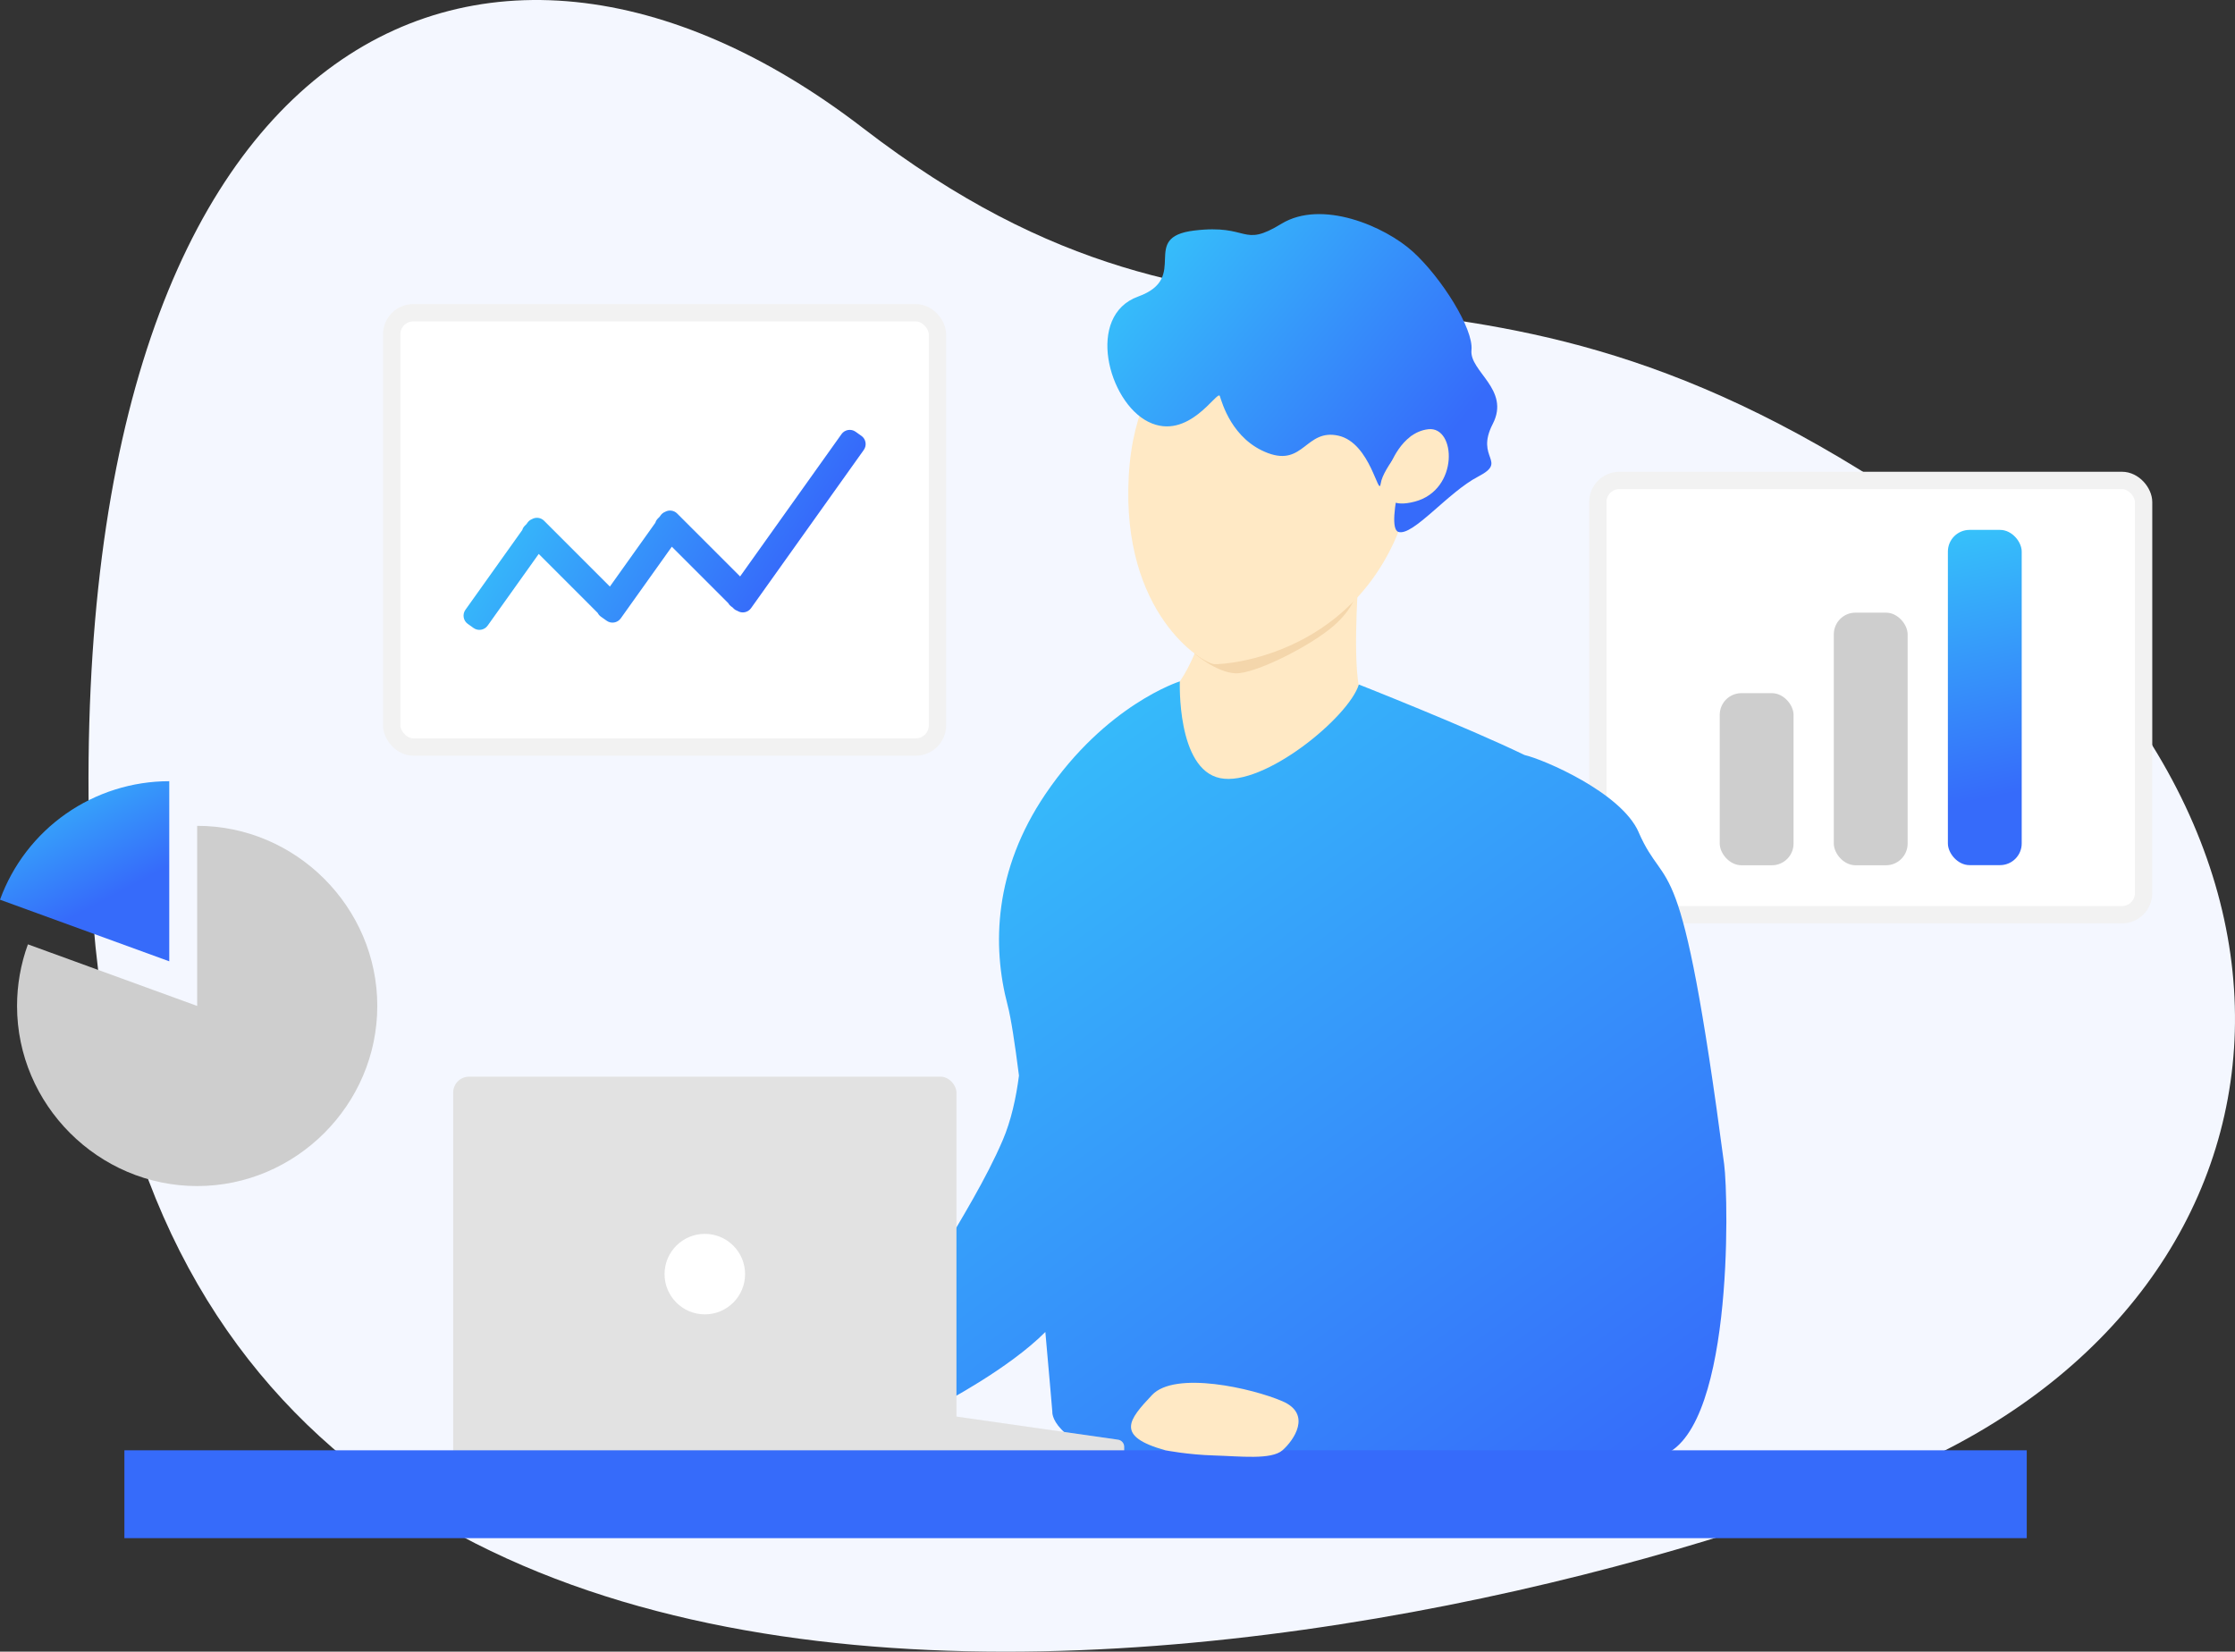 <?xml version="1.0" encoding="UTF-8"?><svg xmlns="http://www.w3.org/2000/svg" xmlns:xlink="http://www.w3.org/1999/xlink" viewBox="0 0 1547.17 1143.44"><rect x="0" y="0" width="1547.17" height="1143.44" fill="#333333" stroke="none"/><defs><style>.i,.j{fill:#fff;}.k{fill:#f4d6ab;}.l{fill:#e2e2e2;}.m{fill:url(#f);}.n{fill:#ffe9c5;}.o{fill:url(#g);}.p{fill:url(#h);}.q{fill:url(#d);}.r{fill:url(#e);}.s{fill:#366bfa;}.t{fill:#cecece;}.u{fill:#f4f7ff;}.j{stroke:#f2f2f2;stroke-miterlimit:10;stroke-width:12px;}</style><linearGradient id="d" x1="1349.06" y1="360.18" x2="1396.67" y2="594.76" gradientTransform="matrix(1, 0, 0, 1, 0, 0)" gradientUnits="userSpaceOnUse"><stop offset="0" stop-color="#36c5fa"/><stop offset=".81" stop-color="#366bfa"/></linearGradient><linearGradient id="e" x1="662.46" y1="461.66" x2="1097.65" y2="1061.28" gradientTransform="matrix(1, 0, 0, 1, 0, 0)" gradientUnits="userSpaceOnUse"><stop offset="0" stop-color="#36c5fa"/><stop offset="1" stop-color="#366bfa"/></linearGradient><linearGradient id="f" x1="788.73" y1="153.9" x2="990.02" y2="318.03" xlink:href="#e"/><linearGradient id="g" x1="355.32" y1="301.01" x2="572.1" y2="437.27" xlink:href="#d"/><linearGradient id="h" x1="26.22" y1="521.05" x2="98.25" y2="656.34" gradientTransform="matrix(1, 0, 0, 1, 0, 0)" gradientUnits="userSpaceOnUse"><stop offset="0" stop-color="#36c5fa"/><stop offset=".73" stop-color="#366bfa"/></linearGradient></defs><g id="a"/><g id="b"><g id="c"><g><path class="u" d="M62.56,604.41c29.93,748.24,962.26,538.84,1254.55,413.42s320.87-459.87,0-673.55-454.44-51.48-719.78-255.67S39.33,23.77,62.56,604.41Z"/><g><g><rect class="j" x="1106.09" y="332.59" width="377.81" height="300.67" rx="15" ry="15"/><g><rect class="t" x="1190.48" y="479.87" width="51.1" height="119.14" rx="15" ry="15"/><rect class="t" x="1269.45" y="424.13" width="51.1" height="174.89" rx="15" ry="15"/><rect class="q" x="1348.42" y="366.84" width="51.1" height="232.09" rx="15" ry="15"/></g></g><path class="n" d="M940.17,404.35s-4.62,64.04,2.75,78.3c7.37,14.26,29.88,68.42-54.11,85.31-83.99,16.89-92.95-75.61-79.51-87.49,13.43-11.88,29.39-48.83,24.88-73.02-4.51-24.19,106-3.1,106-3.1Z"/><path class="r" d="M1134.35,576.12c-11.95-27.42-66.02-50.5-78.97-53.42-40.33-19.5-114.73-48.82-114.73-48.82-6.94,22.67-65.83,71.01-96.03,64.82-30.19-6.19-27.88-66.99-27.88-66.99,0,0-51.06,15.98-93.08,78.09-35.61,52.65-36.98,105.03-26.14,146.07,2.3,8.7,5.01,26.35,7.86,48.77-2.03,15.77-5.52,31.3-11.22,44.65-22.71,53.16-70.34,114.03-68.65,136.26,1.69,22.23,8.77,34.58,8.77,34.58l18.11,11.42s45.85-23.85,71.25-49.43c2.94,32.55,4.83,55.17,4.83,55.17,0,0-2.32,20.52,57.29,36.77,59.61,16.26,225.59,15.48,272.82-.78,6.57-2.26,84.58,10.86,88.52-4.73,53.21-10.44,49.52-179.28,46.45-202.5-30.19-228.77-39.48-184.65-59.23-229.94Z"/><path class="k" d="M939.61,407.24s-.26,11.91-16.3,25.95c-16.04,14.04-54.93,33.65-68.26,32.93-13.33-.72-28.36-13.82-28.36-13.82l112.92-45.06Z"/><path class="n" d="M977.94,314.85s-.98-82.24-35.75-98.85c-34.77-16.61-88.59,3.74-88.59,3.74,0,0-67.1,14.98-72.24,110.07-5.14,95.09,51.15,129.53,59.27,129.97,8.12,.44,101.51-6.15,132.47-105.65,0,0,6.13-19.63,4.84-39.28Z"/><path class="l" d="M587.78,970.07l186.16,26.59c2.46,.35,4.29,2.46,4.29,4.95v19.21l-190.45-8.49v-42.26Z"/><rect class="l" x="313.72" y="745.37" width="348.38" height="273.38" rx="11" ry="11"/><circle class="i" cx="487.91" cy="882.06" r="27.87"/><rect class="s" x="86.11" y="1004.03" width="1316.9" height="60.82"/><path class="n" d="M806.74,1004.03s15.48,3.05,33.55,3.57,39.74,3.18,47.48-3.57,20.65-25.04,0-33.96-74.32-21.31-90.32-4.28-25.81,28.47,9.29,38.24Z"/><path class="m" d="M977.23,301.61s-19.92,22.25-21.4,33.02c-1.48,10.77-6.9-28.04-29.35-33.02-22.45-4.98-23.96,21.34-48.75,12.05-24.8-9.29-31.76-34.84-33.31-39.48-1.55-4.65-21.68,31.74-49.55,17.81-27.87-13.94-43.35-73.55-6.97-86.71,36.39-13.16,.15-41.03,38.79-45.68s32.44,12.39,60.31-4.65c27.87-17.03,71.54,1.55,91.13,19.35,19.58,17.81,42.04,53.28,40.49,68.06-1.55,14.78,27.1,27.17,14.71,51.17-12.39,24,10.84,25.55-10.06,36.39-20.9,10.84-45.11,41.43-55.2,38.32-10.09-3.11,9.17-66.63,9.17-66.63Z"/><path class="n" d="M961.74,323.52s7.89-24.25,27.05-26.38c19.16-2.13,21.43,42.02-9.42,50.12-30.85,8.1-17.63-23.75-17.63-23.75Z"/><g><rect class="j" x="271.14" y="216.5" width="377.81" height="300.67" rx="15" ry="15"/><path class="o" d="M596.3,301.75l-4.03-2.87c-3.12-2.22-7.49-1.49-9.72,1.63l-70.22,98.56-43.59-43.59c-2.26-2.26-5.72-2.63-8.38-1.11-1.18,.48-2.25,1.28-3.04,2.39l-.72,1.01-1.2,1.2c-.84,.84-1.43,1.86-1.74,2.93l-31.47,44.17-45.57-45.57c-2.26-2.26-5.72-2.63-8.38-1.11-1.18,.48-2.25,1.28-3.04,2.39l-.72,1.01-1.2,1.2c-.84,.84-1.43,1.86-1.74,2.93l-39.37,55.26c-2.22,3.12-1.49,7.49,1.63,9.72l4.03,2.87c3.12,2.22,7.49,1.49,9.72-1.63l35.38-49.65,40.83,40.83c.49,.99,1.22,1.88,2.18,2.56l4.03,2.87c3.12,2.22,7.49,1.49,9.72-1.63l35.38-49.65,39.02,39.02c.49,.9,1.17,1.7,2.05,2.33l.95,.68,.78,.78c.78,.78,1.7,1.33,2.68,1.66,3.09,1.9,7.19,1.11,9.33-1.88l78.08-109.59c2.22-3.12,1.49-7.49-1.63-9.72Z"/></g><g><path class="t" d="M136.49,696.41v-124.69c68.4,0,124.69,56.29,124.69,124.69s-56.29,124.69-124.69,124.69-124.69-56.29-124.69-124.69c0-14.54,2.54-28.98,7.52-42.65l117.17,42.65Z"/><path class="p" d="M117.17,665.51L0,622.86c8.75-24.04,24.69-44.82,45.65-59.49,20.96-14.67,45.93-22.55,71.52-22.55v124.69Z"/></g></g></g></g></g></svg>